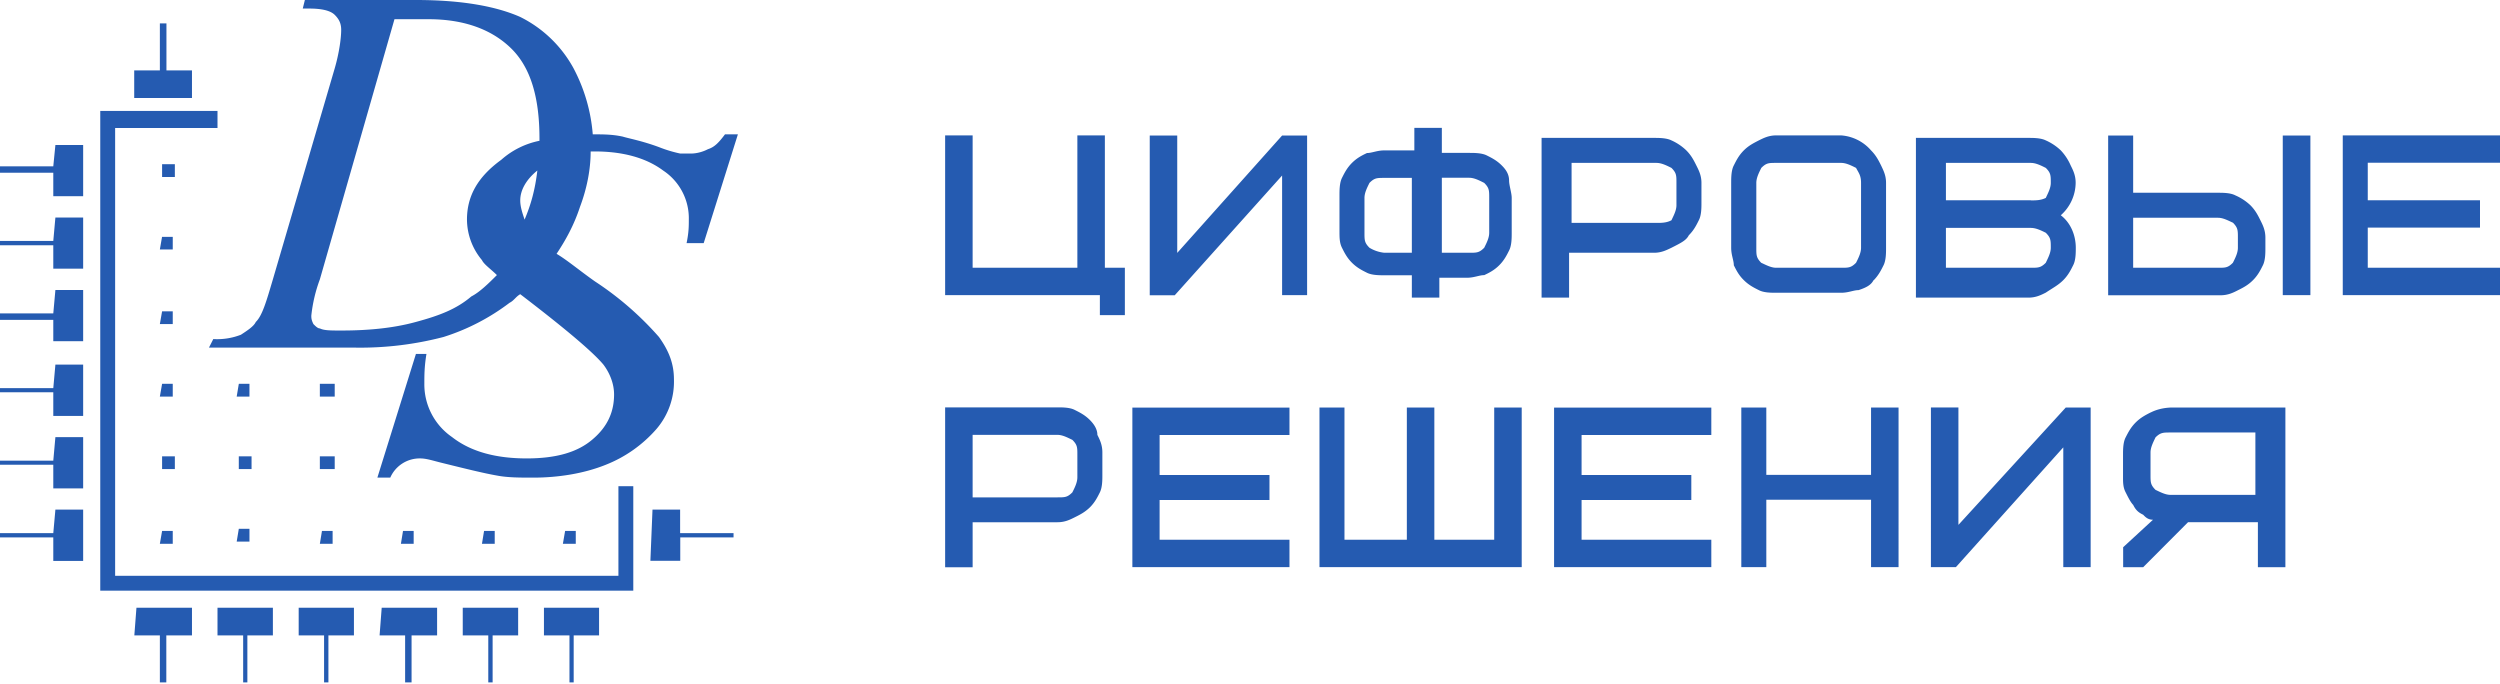 <?xml version="1.0" encoding="UTF-8"?> <svg xmlns="http://www.w3.org/2000/svg" width="190" height="52" viewBox="0 0 190 52" fill="none"><path fill-rule="evenodd" clip-rule="evenodd" d="M83.59 23.95h1.9v-3.6h-1.52V10.29h-2.09v10.06h-7.96V10.29h-2.09v12.14h11.76v1.52Zm13.85-10.62v9.1h1.9V10.3h-1.9l-7.97 8.92V10.3h-2.09v12.14h1.9l8.16-9.1Zm11.95 9.48v-1.7h2.08c.57 0 .95-.2 1.33-.2.38-.18.76-.37 1.14-.75.38-.38.57-.76.76-1.14.19-.38.19-.95.19-1.33v-2.65c0-.38-.2-.95-.2-1.33 0-.57-.37-.95-.56-1.14-.38-.38-.76-.57-1.14-.76-.38-.19-.95-.19-1.33-.19h-2.08v-1.9h-2.09v1.71h-2.28c-.56 0-.94.2-1.32.2-.38.18-.76.37-1.14.75-.38.38-.57.76-.76 1.14-.19.38-.19.95-.19 1.33v2.65c0 .57 0 .95.19 1.33.19.38.38.76.76 1.14.38.38.76.57 1.14.76.38.19.94.19 1.32.19h2.09v1.7h2.09v.2Zm2.27-9.3c.38 0 .76.2 1.14.39.38.38.38.57.38 1.14v2.65c0 .38-.19.76-.38 1.14-.38.38-.57.38-1.14.38h-2.08v-5.7h2.08Zm-6.45 5.7a2.7 2.7 0 0 1-1.13-.38c-.38-.38-.38-.57-.38-1.14v-2.65c0-.38.19-.76.38-1.14.38-.38.56-.38 1.13-.38h2.09v5.69h-2.09Zm23.14-1.33c.38-.38.57-.76.76-1.14.2-.38.2-.95.2-1.33V13.9c0-.57-.2-.95-.39-1.33-.19-.38-.38-.76-.76-1.14a3.96 3.96 0 0 0-1.13-.76c-.38-.19-.95-.19-1.33-.19h-8.54v12.14h2.09v-3.41h6.45c.57 0 .95-.2 1.33-.38.75-.38 1.13-.57 1.32-.95Zm-8.91-5.5h6.45c.38 0 .76.19 1.14.38.38.38.38.57.38 1.14v1.7c0 .38-.2.76-.38 1.14-.38.2-.76.2-1.14.2h-6.45v-4.56Zm22.96 8.92c.37-.38.56-.76.75-1.14.19-.38.19-.95.19-1.33V13.9c0-.57-.2-.95-.38-1.33-.19-.38-.38-.76-.76-1.14a3.33 3.33 0 0 0-2.27-1.14h-4.94c-.57 0-.95.2-1.32.38-.38.2-.76.38-1.14.76-.38.38-.57.76-.76 1.14-.2.38-.2.95-.2 1.33v4.93c0 .57.2.95.2 1.33.19.38.38.76.76 1.13.38.38.76.57 1.14.76.38.2.94.2 1.32.2h4.94c.56 0 .94-.2 1.32-.2.57-.19.95-.38 1.14-.76Zm-.96-7.4v4.93c0 .38-.19.76-.38 1.14-.38.38-.57.38-1.13.38h-4.94c-.38 0-.75-.2-1.14-.38-.37-.38-.37-.57-.37-1.14V13.9c0-.38.19-.76.38-1.14.38-.38.56-.38 1.13-.38h4.94c.37 0 .75.19 1.13.38.2.38.38.57.38 1.14Zm15.36 7.4c.38-.38.57-.76.76-1.14.2-.38.2-.95.2-1.33 0-.95-.39-1.9-1.14-2.47a3.34 3.34 0 0 0 1.13-2.46c0-.57-.19-.95-.38-1.33a3.96 3.96 0 0 0-.75-1.14 3.98 3.98 0 0 0-1.14-.76c-.38-.19-.95-.19-1.33-.19h-8.54v12.14h8.54c.57 0 .95-.19 1.33-.38.57-.38.95-.57 1.33-.95Zm-2.46-6.08h-6.45v-2.84h6.45c.38 0 .76.19 1.14.38.38.38.38.57.38 1.14 0 .38-.2.76-.38 1.14-.38.19-.76.19-1.14.19Zm-6.45 2.1h6.45c.38 0 .76.18 1.14.37.38.38.38.57.38 1.14 0 .38-.2.76-.38 1.14-.38.38-.57.38-1.14.38h-6.45V17.3Zm23.33 3.98c.38-.38.57-.76.76-1.14.19-.38.19-.95.19-1.33v-.76c0-.57-.19-.95-.38-1.33-.19-.38-.38-.76-.76-1.14a3.95 3.95 0 0 0-1.14-.75c-.38-.2-.94-.2-1.32-.2h-6.45V10.3h-1.9v12.14h8.54c.56 0 .95-.19 1.32-.38.38-.19.76-.38 1.14-.76Zm-9.1-4.75h6.45c.38 0 .75.2 1.14.38.37.38.37.57.37 1.14v.76c0 .38-.19.76-.38 1.14-.38.38-.56.38-1.13.38h-6.45v-3.8Z" fill="#255BB1"></path><path d="M175.59 10.3h-2.1v12.13h2.1V10.3Z" fill="#255BB1"></path><path fill-rule="evenodd" clip-rule="evenodd" d="M190 12.38v-2.09h-11.95v12.14H190v-2.08h-10.05V17.3h8.53v-2.08h-8.53v-2.85H190ZM82.83 31.92c-.38-.38-.76-.57-1.14-.76-.38-.2-.94-.2-1.32-.2h-8.54v12.15h2.09v-3.42h6.45c.56 0 .94-.19 1.32-.38.38-.19.76-.38 1.14-.75.38-.38.57-.76.76-1.14.19-.38.19-.95.19-1.33v-1.7c0-.58-.19-.96-.38-1.34 0-.37-.19-.75-.57-1.13Zm-8.91 1.13h6.45c.38 0 .75.2 1.13.38.38.38.38.57.38 1.14v1.7c0 .39-.19.77-.38 1.15-.38.38-.57.38-1.13.38h-6.45v-4.74ZM86.06 43.1H98v-2.08h-9.87V38h8.35v-1.9h-8.35v-3.04H98v-2.08H86.06V43.1Zm27.5-2.08h-4.55V30.97h-2.09v10.05h-4.74V30.97h-1.9V43.1h15.37V30.97h-2.09v10.05Zm4.55 2.08h11.95v-2.08h-9.86V38h8.34v-1.9h-8.34v-3.04h9.86v-2.08h-11.95V43.1Zm24.09-7.01h-7.96v-5.12h-1.9V43.1h1.9v-5.12h7.96v5.12h2.09V30.97h-2.09v5.12Zm6.64 3.79v-8.91h-2.09V43.1h1.9l8.16-9.1v9.1h2.08V30.97H157l-8.15 8.91Zm14.6-8.53c-.37.19-.75.38-1.13.76-.38.38-.57.76-.76 1.13-.2.38-.2.95-.2 1.33v1.7c0 .39 0 .77.2 1.15.19.38.38.76.57.95.19.38.38.57.76.75.19.2.38.38.75.38l-2.27 2.09v1.52h1.52l3.41-3.42h5.31v3.42h2.09V30.97h-8.54c-.76 0-1.33.19-1.7.38Zm7.97 1.7v4.56h-6.45c-.38 0-.76-.2-1.14-.38-.38-.38-.38-.57-.38-1.14v-1.7c0-.39.2-.77.38-1.15.38-.37.57-.37 1.14-.37h6.45v.19ZM12.15 5.35V1.78h.5v3.57h1.94v2.1H10.2v-2.1h1.94Zm-7.94 5.67h2.11v3.89H4.05v-1.78H0v-.49h4.05l.16-1.62Zm0 5.51h2.11v3.89H4.05v-1.78H0v-.33h4.05l.16-1.78Zm0 5.51h2.11v3.89H4.05v-1.62H0v-.49h4.05l.16-1.78Zm0 5.67h2.11v3.9H4.05v-1.8H0v-.31h4.05l.16-1.79Zm0 5.51h2.11v3.9H4.05v-1.8H0v-.31h4.05l.16-1.79Zm0 5.51h2.11v3.9H4.05v-1.79H0v-.32h4.05l.16-1.79Zm6.16 7.46h4.22v2.1h-1.95v3.57h-.49v-3.57h-1.94l.16-2.1Zm6.16 0h4.21v2.1H18.8v3.57h-.32v-3.57h-1.95v-2.1Zm6.16 0h4.21v2.1h-1.94v3.57h-.33v-3.57H22.7v-2.1Zm6.32 0h4.21v2.1h-1.94v3.57h-.49v-3.57h-1.94l.16-2.1Zm6.16 0h4.21v2.1h-1.94v3.57h-.33v-3.57h-1.94v-2.1Zm6.16 0h4.2v2.1H43.6v3.57h-.32v-3.57h-1.94v-2.1Zm8.26-7.46h2.1v1.79h4.06v.32H51.7v1.78h-2.27l.16-3.89Zm-33.06-29H8.75v34.03H47v-6.81h1.13v7.94H7.62V8.43h8.91v1.3Zm-4.21 2.75v.97h.97v-.97h-.97Zm0 5.5-.17.98h.98V18h-.81Zm0 5.68-.17.97h.98v-.97h-.81Zm0 5.51-.17.97h.98v-.97h-.81Zm0 5.51v.97h.97v-.97h-.97Zm0 5.67-.17.98h.98v-.98h-.81Zm5.83-.16-.16.97h.97v-.97h-.8Zm6.32.16-.16.98h.97v-.98h-.8Zm6.16 0-.16.98h.97v-.98h-.81Zm6.16 0-.16.98h.97v-.98h-.81Zm6.16 0-.17.98h.98v-.98h-.81Zm-24.8-5.67v.97h.97v-.97h-.97Zm6.16 0v.97h1.13v-.97h-1.13Zm-6.16-5.5-.16.96h.97v-.97h-.8Zm6.16 0v.96h1.13v-.97h-1.13Zm4.37 7.12h.98a2.44 2.44 0 0 1 2.27-1.46c.48 0 .97.17 1.62.33 1.94.48 3.24.8 4.21.97.81.16 1.78.16 2.76.16 1.94 0 3.88-.32 5.5-.97a9.95 9.95 0 0 0 3.9-2.76 5.52 5.52 0 0 0 1.3-3.72c0-1.14-.33-2.11-1.14-3.24a23.78 23.78 0 0 0-4.86-4.22c-1.14-.8-2.11-1.62-2.92-2.1.65-.98 1.3-2.11 1.78-3.57.49-1.3.81-2.76.81-4.21h.33c2.1 0 3.88.48 5.18 1.45a4.35 4.35 0 0 1 1.95 3.73c0 .49 0 .97-.17 1.79h1.3l2.6-8.27h-.98c-.49.65-.8.97-1.3 1.13-.32.17-.8.33-1.3.33h-.8a10 10 0 0 1-1.62-.49c-1.3-.48-2.27-.65-2.76-.8-.8-.17-1.46-.17-2.27-.17a12.93 12.93 0 0 0-1.46-5.02 9.35 9.35 0 0 0-4.05-3.9C37.76.5 35.17 0 31.6 0h-8.43l-.16.65h.49c.97 0 1.62.16 1.94.48.33.33.49.65.49 1.14 0 .65-.16 1.78-.49 2.92l-4.7 16.04c-.48 1.62-.8 2.76-1.3 3.24-.15.33-.64.65-1.13.97a5 5 0 0 1-2.1.33l-.33.65h11.18a25 25 0 0 0 6.65-.81 16.5 16.5 0 0 0 5.02-2.6c.33-.16.49-.48.81-.65 3.4 2.6 5.51 4.38 6.32 5.35.49.65.81 1.46.81 2.27 0 1.3-.48 2.43-1.62 3.4-1.13.98-2.75 1.46-5.02 1.46-2.27 0-4.21-.48-5.67-1.62a4.86 4.86 0 0 1-2.11-4.05c0-.65 0-1.3.16-2.27h-.8l-2.93 9.4Zm9.08-15.4c-.49-.48-.97-.8-1.13-1.13a4.84 4.84 0 0 1-1.14-3.08c0-1.78.81-3.24 2.6-4.54A6.22 6.22 0 0 1 41 10.7v-.17c0-3.08-.65-5.34-2.1-6.8-1.46-1.46-3.57-2.27-6.33-2.27h-2.59l-5.67 19.77a11.26 11.26 0 0 0-.65 2.76c0 .16 0 .32.16.64.17.17.33.33.49.33.32.16.81.16 1.62.16 1.94 0 3.89-.16 5.67-.65 1.78-.48 3.08-.97 4.22-1.94.64-.33 1.3-.98 1.94-1.62Zm3.08-7.94c-.81.65-1.3 1.46-1.3 2.27 0 .49.17.98.33 1.46.48-1.13.8-2.27.97-3.73Z" fill="#255BB1"></path></svg> 